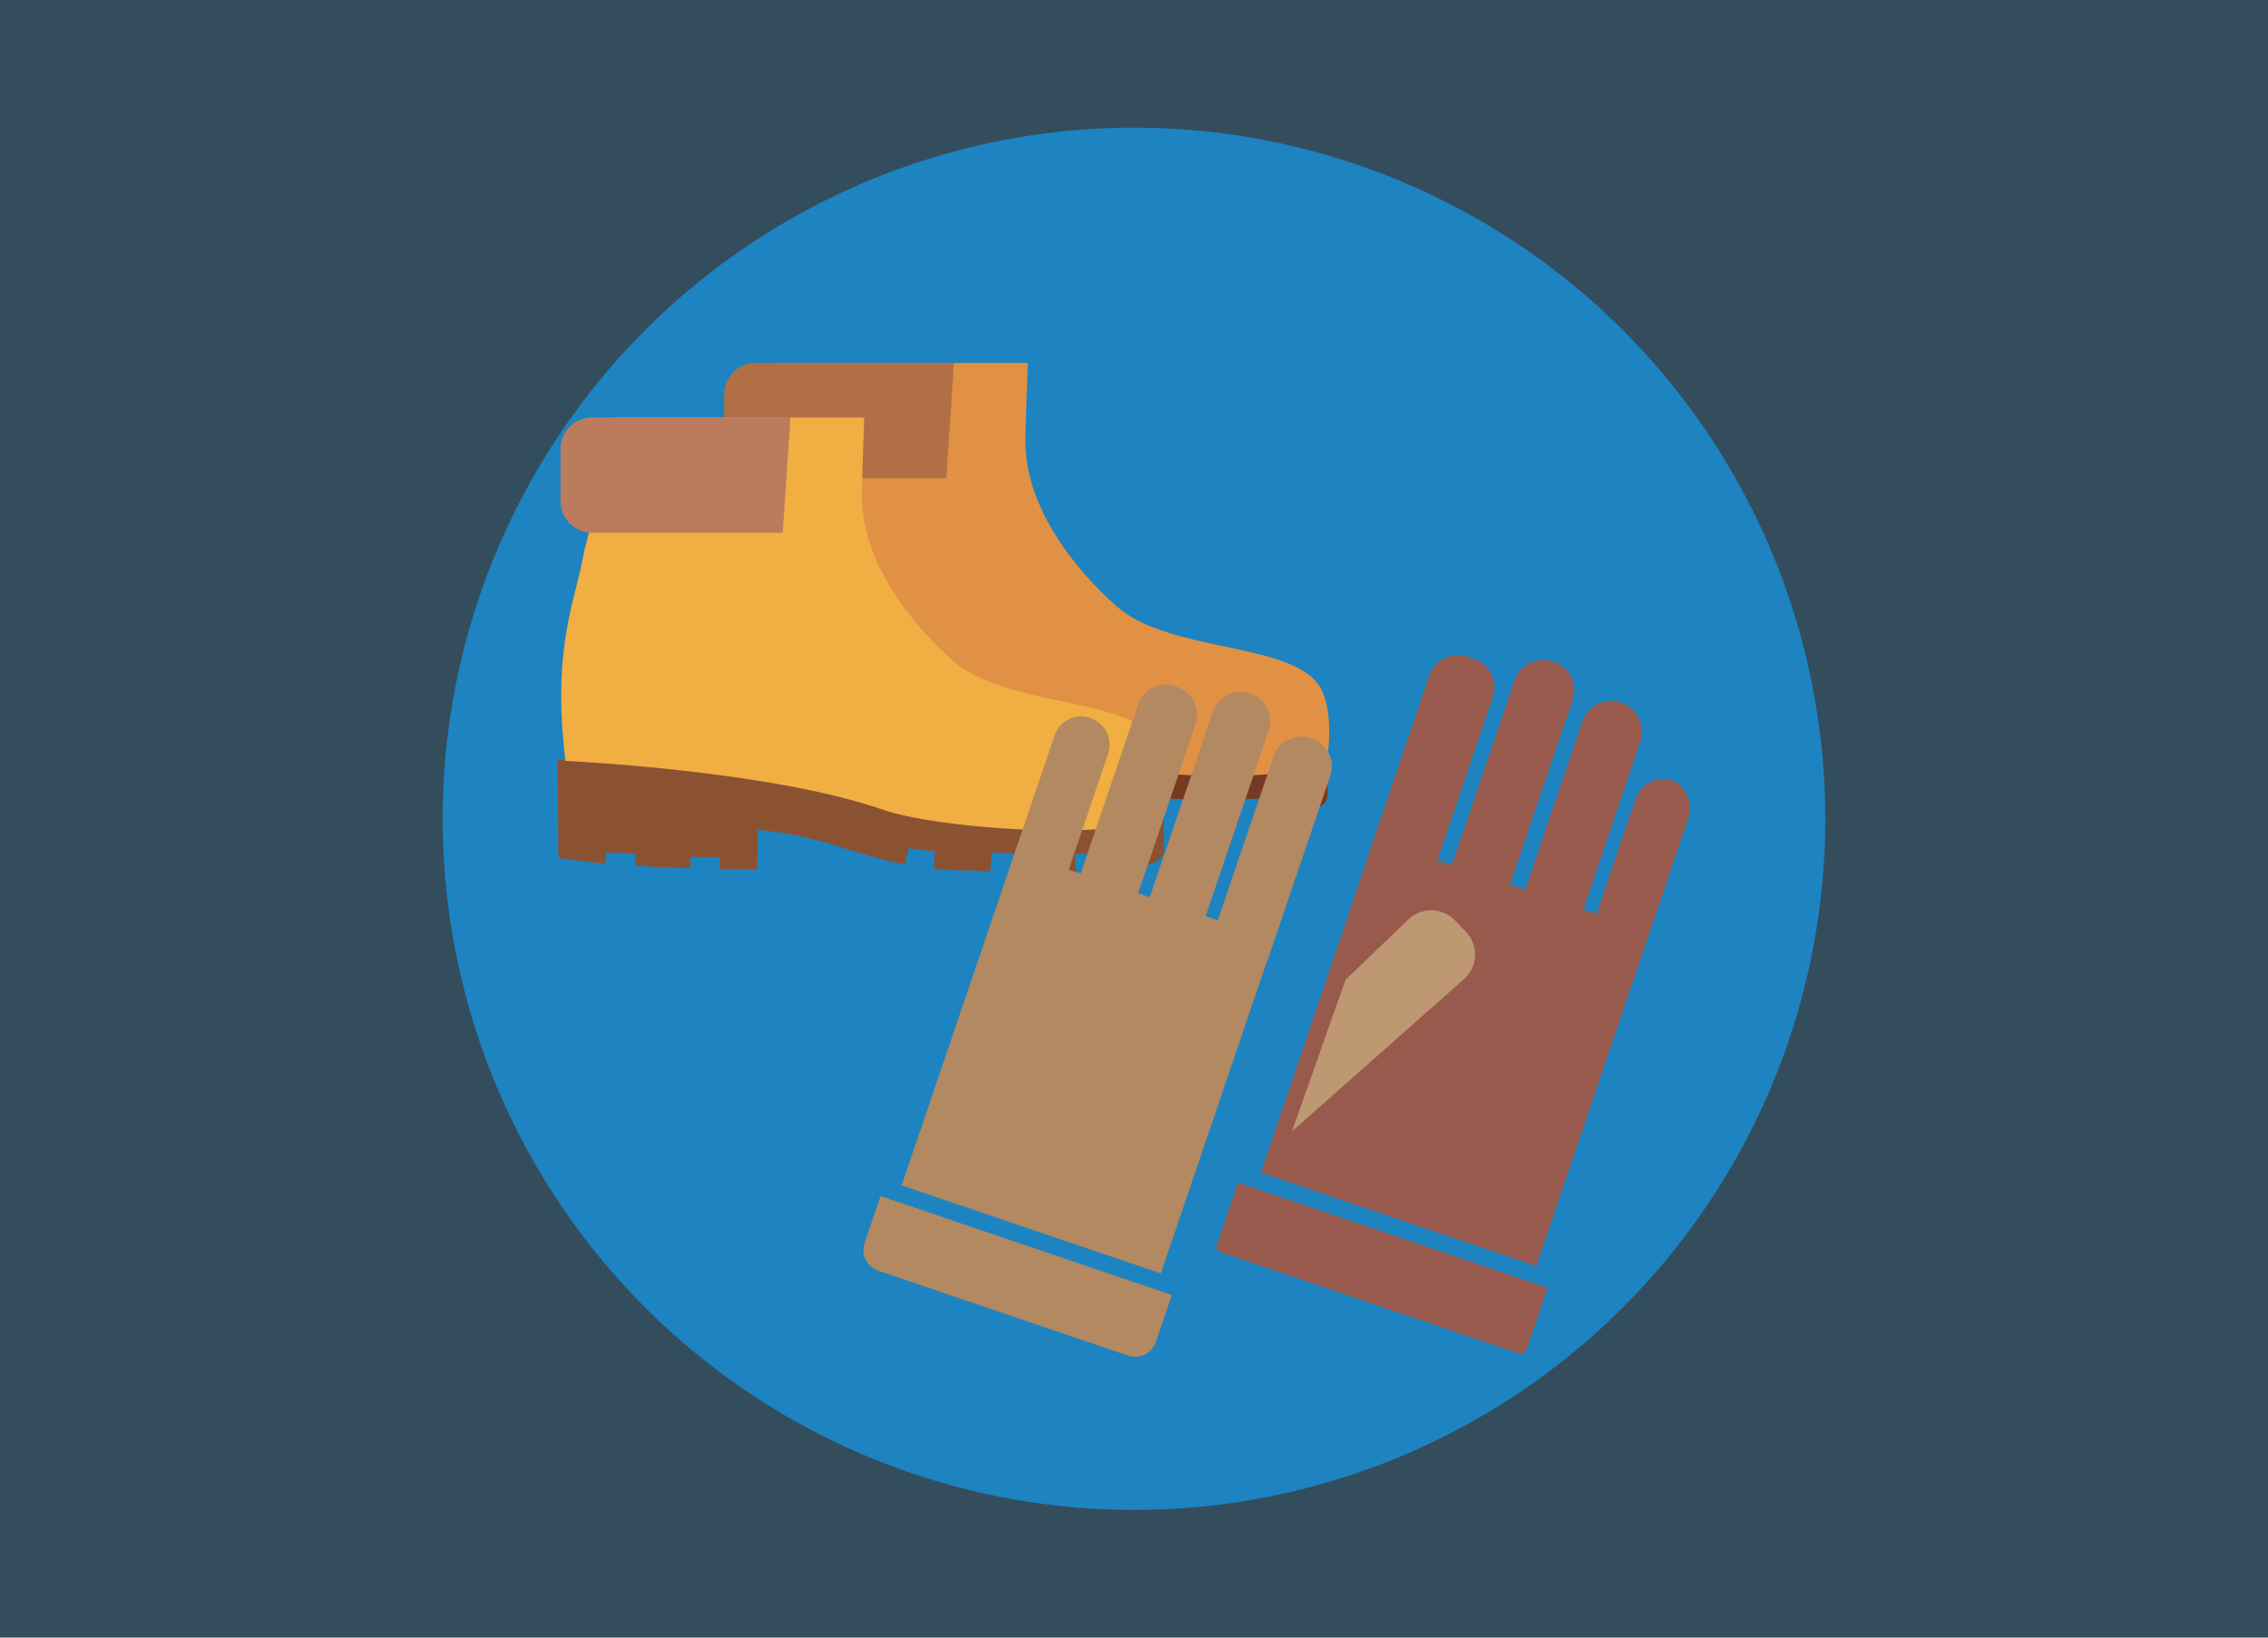 <?xml version="1.0" encoding="utf-8"?>
<!-- Generator: Adobe Illustrator 24.1.2, SVG Export Plug-In . SVG Version: 6.00 Build 0)  -->
<svg version="1.1" id="Capa_1" xmlns="http://www.w3.org/2000/svg" xmlns:xlink="http://www.w3.org/1999/xlink" x="0px" y="0px"
	 viewBox="0 0 900 650" style="enable-background:new 0 0 900 650;" xml:space="preserve">
<style type="text/css">
	.st0{fill:#334D5C;}
	.st1{fill:#1D83C1;}
	.st2{fill:#753A21;}
	.st3{fill:#E19143;}
	.st4{fill:#B16F45;}
	.st5{fill:#8B5232;}
	.st6{fill:#F0AE43;}
	.st7{fill:#BB7B5D;}
	.st8{fill:#985A4D;}
	.st9{fill:#BD9872;}
	.st10{fill:#B38961;}
</style>
<rect class="st0" width="900" height="650"/>
<circle class="st1" cx="450" cy="325" r="274.33"/>
<g>
	<g>
		<g>
			<path class="st2" d="M525.62,301.64c-17.06,10.08-91.03,5.34-118.42-5.29c-35.47-13.76-120.95-16.37-120.95-16.37l0.22,38.73
				c0,0,4.82,1.23,18.76,2.44l0.17-4.4l11.68,0.45l-0.18,4.8c6.16,0.37,13.43,0.71,21.99,0.97l0.03-4.46l11.69,0.07l-0.03,4.67
				c4.63,0.09,9.54,0.15,14.8,0.19l0.26-15.66c25.99,2.33,36.64,9.6,58.37,13.72l1.46-6.44l10.4,1.28l-0.31,6.95
				c5.22,0.62,14.08,0.45,22.33,1l0.54-7.52l11.15,0.48v7.68c7.43,0.32,14.82,0.56,22.07,0.42v-8l11.18-0.48l0.51,7.94
				c12.9-1.01,22.54-3.42,23.41-8.22l0-14.37C526.73,301.64,526.12,301.34,525.62,301.64z"/>
		</g>
		<g>
			<path class="st3" d="M524.67,274.23c-9.22-19.84-59.86-14.5-81.42-33.47c-16.61-14.62-36.83-39.66-36.33-66.45
				c0.15-8.16,0.5-18.64,0.96-30.24h-23.2h-76.95c0,0-9.82,51.74-10.73,51.6c-3.25,20.4-13.39,38.48-7.7,84.72
				c0,0,80.56,3.58,126.16,19.42c24.72,8.59,108.21,13.08,111.29-0.4C527.59,295.68,528.37,282.2,524.67,274.23z"/>
		</g>
		<g>
			<path class="st4" d="M378.56,144.07h-78.77c-6.85,0-12.45,5.6-12.45,12.45v20.84c0,6.85,5.6,12.45,12.45,12.45h75.72
				L378.56,144.07z"/>
		</g>
	</g>
	<g>
		<g>
			<path class="st5" d="M460.71,323.27c-17.06,10.08-91.03,5.34-118.42-5.29c-35.47-13.76-120.95-16.37-120.95-16.37l0.22,38.73
				c0,0,4.82,1.23,18.76,2.44l0.17-4.4l11.68,0.45l-0.18,4.8c6.16,0.37,13.43,0.71,21.99,0.97l0.03-4.46l11.69,0.07l-0.03,4.67
				c4.63,0.09,9.54,0.15,14.8,0.19l0.26-15.66c25.99,2.33,36.64,9.6,58.37,13.72l1.46-6.44l10.4,1.28l-0.31,6.95
				c5.22,0.62,14.08,0.45,22.33,1l0.54-7.52l11.15,0.48v7.68c7.43,0.32,14.82,0.56,22.07,0.42v-8l11.18-0.48l0.51,7.94
				c12.9-1.01,22.54-3.42,23.41-8.22l0-14.37C461.83,323.28,461.21,322.98,460.71,323.27z"/>
		</g>
		<g>
			<path class="st6" d="M459.76,295.87c-9.22-19.84-59.86-14.5-81.42-33.47c-16.61-14.62-36.83-39.66-36.33-66.45
				c0.15-8.16,0.5-18.64,0.96-30.24h-23.2h-76.95c0,0-9.82,51.74-10.73,51.6c-3.25,20.4-13.39,38.48-7.7,84.72
				c0,0,80.56,3.58,126.16,19.42c24.72,8.59,108.21,13.08,111.29-0.4C462.68,317.31,463.46,303.83,459.76,295.87z"/>
		</g>
		<g>
			<path class="st7" d="M313.66,165.7h-78.77c-6.85,0-12.45,5.6-12.45,12.45v20.84c0,6.85,5.6,12.45,12.45,12.45h75.72L313.66,165.7
				z"/>
		</g>
	</g>
</g>
<g>
	<g>
		<g>
			<path class="st8" d="M670.17,324.21l-15.52,45.74l0,0l-45,132.58l-109.32-37.11l41.92-123.51c0.08-0.34,0.12-0.69,0.24-1.03
				l24.71-72.81c2.1-6.18,8.87-9.52,15.05-7.42l2.73,0.93c6.18,2.1,9.52,8.87,7.42,15.05l-21.97,64.73l5.77,2.01
				c0.05-0.16,0.06-0.32,0.11-0.48l24.77-72.96c2.08-6.14,8.81-9.45,14.95-7.37l0.71,0.19c6.14,2.08,9.45,8.81,7.37,14.95
				l-24.77,72.96c-0.05,0.16-0.14,0.29-0.2,0.45l6.12,2.02l22.68-66.82c2.11-6.22,8.92-9.58,15.14-7.47l0.43,0.2
				c6.22,2.11,9.58,8.92,7.47,15.14L628.29,361l5.27,1.72l15.52-45.74c2.02-5.95,8.55-9.17,14.5-7.15l0.96,0.34
				C667.97,311.48,672.19,318.26,670.17,324.21z M605.78,535.62l8.32-24.5l-122.86-41.7l-8.32,24.5c-0.44,1.3,0.26,2.72,1.56,3.16
				l118.14,40.1C603.92,537.62,605.33,536.92,605.78,535.62z"/>
		</g>
		<path class="st9" d="M512.68,449.07l68.67-60.78c5.18-4.98,5.34-13.29,0.36-18.47l-4.36-4.53c-4.98-5.18-13.29-5.34-18.47-0.36
			l-24.94,23.98L512.68,449.07z"/>
	</g>
	<g>
		<g>
			<path class="st10" d="M527.92,307.86l-24.99,73.51c-0.11,0.32-0.28,0.6-0.41,0.9l-41.88,123.19L357.78,470.5l35.47-104.33v0
				l8.24-24.23l1.36-4l15.66-46.07c1.96-5.77,8.28-8.88,14.04-6.92l0.26,0.16c5.77,1.96,8.88,8.28,6.92,14.05l-15.66,46.07
				l4.77,1.48l22.83-67.16c2.05-6.02,8.64-9.27,14.66-7.22l0.92,0.38c6.02,2.05,9.27,8.64,7.22,14.66l-22.83,67.16l3.4,1.16
				c0.01-0.04,1.23,0.4,1.24,0.36l25.04-73.66c2.02-5.94,8.53-9.15,14.48-7.13l0.57,0.14c5.94,2.02,9.15,8.53,7.13,14.48
				l-25.04,73.66c-0.01,0.04-0.03,0.07-0.05,0.1l4.86,1.62l22.12-65.07c2.03-5.98,8.59-9.21,14.58-7.18l0.77,0.29
				C526.72,295.31,529.95,301.87,527.92,307.86z M343.08,493.34c-1.55,4.55,0.89,9.49,5.44,11.04l99.13,33.7
				c4.55,1.55,9.49-0.89,11.04-5.44l6.33-18.62l-115.61-39.3L343.08,493.34z"/>
		</g>
	</g>
</g>
</svg>
